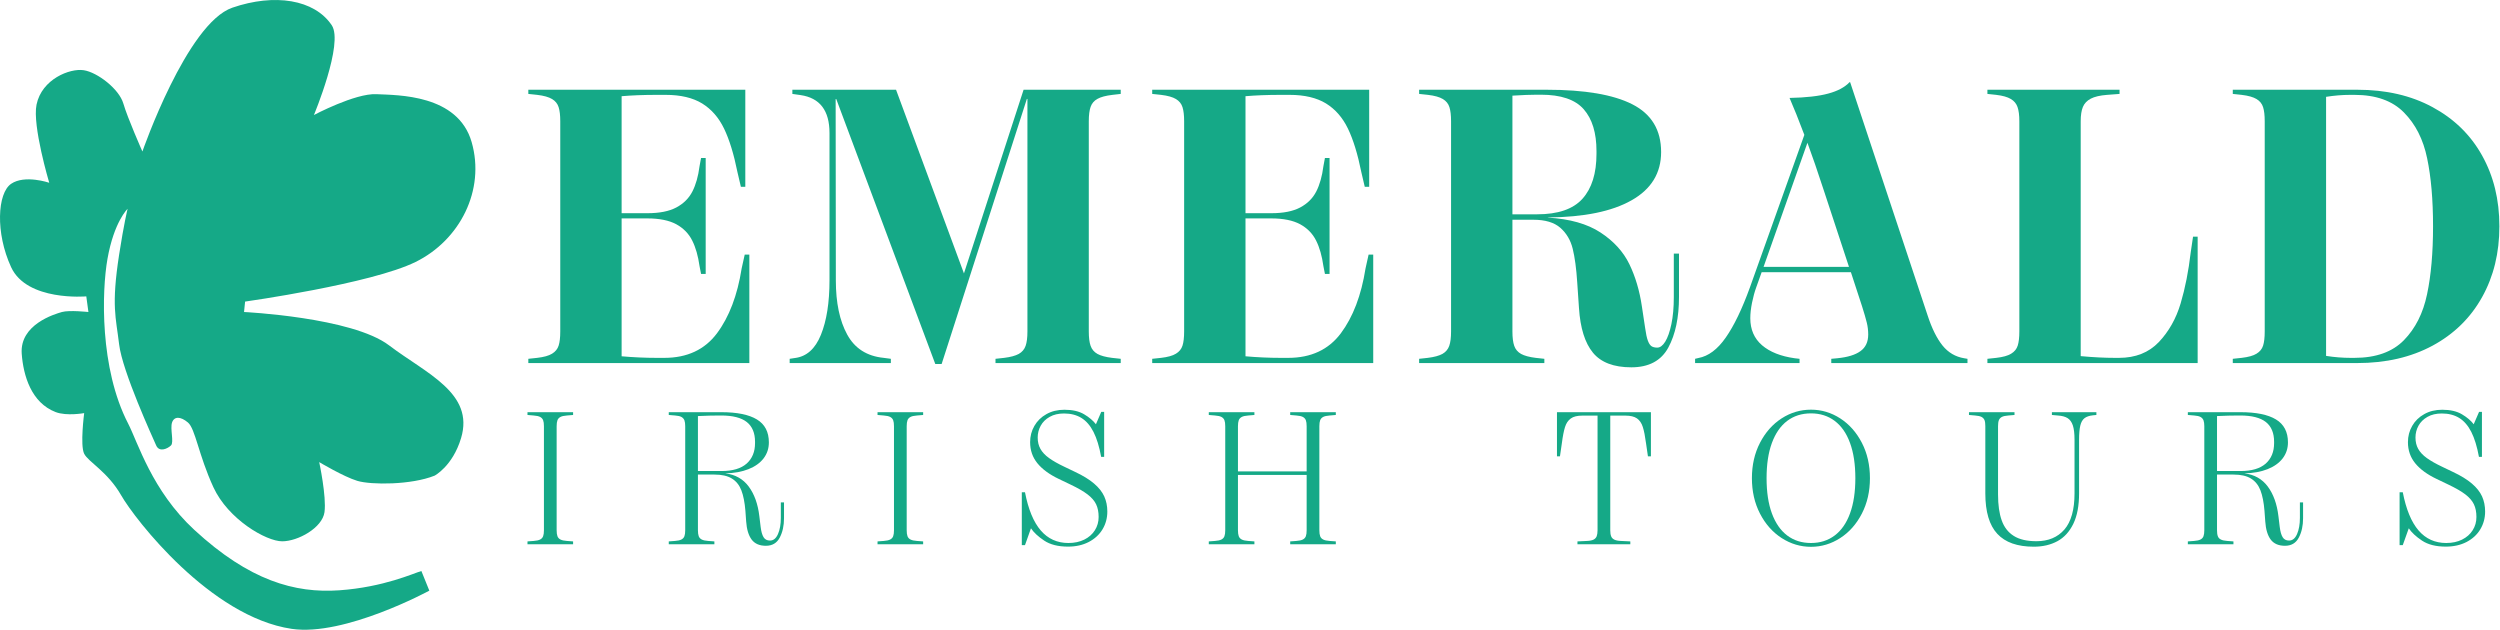 <?xml version="1.0" encoding="UTF-8" standalone="no"?>
<!DOCTYPE svg PUBLIC "-//W3C//DTD SVG 1.1//EN" "http://www.w3.org/Graphics/SVG/1.1/DTD/svg11.dtd">
<svg width="100%" height="100%" viewBox="0 0 1372 346" version="1.1" xmlns="http://www.w3.org/2000/svg" xmlns:xlink="http://www.w3.org/1999/xlink" xml:space="preserve" xmlns:serif="http://www.serif.com/" style="fill-rule:evenodd;clip-rule:evenodd;stroke-linejoin:round;stroke-miterlimit:2;">
    <g transform="matrix(2.101,0,0,2.09,-1323.2,-2141.49)">
        <path d="M776.185,1134.12C776.567,1133.92 777.133,1133.79 777.882,1133.74L779.493,1133.6L779.493,1132.87L767.579,1132.87L767.579,1133.6L769.19,1133.74C769.939,1133.79 770.505,1133.92 770.887,1134.12C771.27,1134.33 771.53,1134.62 771.668,1134.99C771.807,1135.36 771.876,1135.88 771.876,1136.55L771.876,1163.87C771.876,1164.54 771.807,1165.06 771.668,1165.43C771.53,1165.81 771.27,1166.1 770.887,1166.3C770.505,1166.5 769.939,1166.63 769.19,1166.68L767.579,1166.8L767.579,1167.56L779.493,1167.56L779.493,1166.8L777.882,1166.68C777.133,1166.63 776.567,1166.5 776.185,1166.3C775.802,1166.1 775.542,1165.81 775.404,1165.43C775.265,1165.06 775.196,1164.54 775.196,1163.87L775.196,1136.55C775.196,1135.88 775.265,1135.36 775.404,1134.99C775.542,1134.62 775.802,1134.33 776.185,1134.12Z" style="fill:rgb(21,169,135);fill-rule:nonzero;"/>
        <path d="M834.586,1156.55L833.756,1156.55L833.756,1160.62C833.756,1162.32 833.508,1163.73 833.011,1164.87C832.515,1166.01 831.819,1166.58 830.924,1166.58C830.159,1166.58 829.597,1166.28 829.239,1165.69C828.881,1165.1 828.629,1164.2 828.482,1162.99L828.141,1160.16C827.766,1156.97 826.838,1154.38 825.357,1152.38C823.876,1150.39 821.858,1149.25 819.303,1148.95L819.303,1148.93C821.598,1148.88 823.6,1148.51 825.308,1147.83C827.017,1147.15 828.332,1146.2 829.251,1145C830.171,1143.79 830.631,1142.39 830.631,1140.8C830.631,1138.05 829.585,1136.04 827.494,1134.77C825.402,1133.5 822.314,1132.87 818.228,1132.87L804.483,1132.87L804.483,1133.6L806.143,1133.74C806.876,1133.79 807.429,1133.92 807.804,1134.13C808.178,1134.35 808.434,1134.64 808.573,1135.01C808.711,1135.39 808.78,1135.9 808.78,1136.55L808.78,1163.87C808.78,1164.54 808.711,1165.06 808.573,1165.43C808.434,1165.81 808.174,1166.1 807.791,1166.3C807.409,1166.5 806.843,1166.63 806.095,1166.68L804.483,1166.8L804.483,1167.56L816.397,1167.56L816.397,1166.8L814.786,1166.68C814.037,1166.63 813.472,1166.5 813.089,1166.3C812.707,1166.1 812.446,1165.81 812.308,1165.43C812.17,1165.06 812.1,1164.54 812.1,1163.87L812.1,1149.25L816.422,1149.25C818.326,1149.25 819.84,1149.59 820.963,1150.29C822.086,1150.98 822.912,1152.01 823.441,1153.38C823.97,1154.76 824.324,1156.56 824.503,1158.79L824.698,1161.55C824.845,1163.65 825.325,1165.24 826.139,1166.33C826.952,1167.41 828.189,1167.95 829.85,1167.95C831.51,1167.95 832.714,1167.24 833.463,1165.81C834.211,1164.39 834.586,1162.69 834.586,1160.72L834.586,1156.55ZM818.253,1148.32L812.1,1148.32L812.1,1133.89C814.151,1133.79 816.039,1133.74 817.765,1133.74L818.155,1133.74C821.199,1133.74 823.437,1134.32 824.869,1135.46C826.301,1136.61 827.017,1138.34 827.017,1140.65L827.017,1141C827.017,1143.27 826.285,1145.06 824.82,1146.37C823.355,1147.67 821.166,1148.32 818.253,1148.32Z" style="fill:rgb(21,169,135);fill-rule:nonzero;"/>
        <path d="M867.621,1134.12C868.003,1133.92 868.569,1133.79 869.317,1133.74L870.929,1133.6L870.929,1132.87L859.015,1132.87L859.015,1133.6L860.626,1133.74C861.375,1133.79 861.94,1133.92 862.323,1134.12C862.705,1134.33 862.966,1134.62 863.104,1134.99C863.242,1135.36 863.311,1135.88 863.311,1136.55L863.311,1163.87C863.311,1164.54 863.242,1165.06 863.104,1165.43C862.966,1165.81 862.705,1166.1 862.323,1166.3C861.94,1166.5 861.375,1166.63 860.626,1166.68L859.015,1166.8L859.015,1167.56L870.929,1167.56L870.929,1166.8L869.317,1166.68C868.569,1166.63 868.003,1166.5 867.621,1166.3C867.238,1166.1 866.978,1165.81 866.839,1165.43C866.701,1165.06 866.632,1164.54 866.632,1163.87L866.632,1136.55C866.632,1135.88 866.701,1135.36 866.839,1134.99C866.978,1134.62 867.238,1134.33 867.621,1134.12Z" style="fill:rgb(21,169,135);fill-rule:nonzero;"/>
        <path d="M915.584,1151.62C914.356,1150.56 912.708,1149.54 910.641,1148.56L907.857,1147.22C906.148,1146.41 904.793,1145.63 903.792,1144.9C902.791,1144.17 902.051,1143.38 901.571,1142.52C901.091,1141.67 900.85,1140.67 900.85,1139.53C900.85,1138.42 901.111,1137.39 901.632,1136.43C902.153,1135.47 902.934,1134.69 903.975,1134.1C905.017,1133.5 906.27,1133.21 907.735,1133.21C909.493,1133.21 911.003,1133.6 912.264,1134.38C913.525,1135.16 914.579,1136.38 915.426,1138.05C916.272,1139.72 916.939,1141.91 917.428,1144.61L918.209,1144.61L918.209,1132.79L917.452,1132.79L916.06,1136.04C915.344,1135.1 914.323,1134.22 912.996,1133.43C911.67,1132.63 909.949,1132.23 907.833,1132.23C906.059,1132.23 904.492,1132.61 903.133,1133.38C901.774,1134.14 900.724,1135.17 899.984,1136.47C899.243,1137.76 898.873,1139.19 898.873,1140.75C898.873,1142.87 899.504,1144.71 900.765,1146.27C902.026,1147.83 903.886,1149.21 906.344,1150.39L909.395,1151.86C911.332,1152.79 912.826,1153.65 913.875,1154.46C914.925,1155.27 915.67,1156.13 916.109,1157.05C916.549,1157.97 916.768,1159.08 916.768,1160.38C916.768,1161.67 916.443,1162.83 915.792,1163.87C915.141,1164.91 914.217,1165.73 913.021,1166.33C911.825,1166.92 910.445,1167.22 908.883,1167.22C905.937,1167.22 903.524,1166.12 901.644,1163.92C899.764,1161.72 898.393,1158.38 897.53,1153.89L896.7,1153.89L896.7,1167.78L897.53,1167.78L899.093,1163.36C899.825,1164.46 900.977,1165.54 902.547,1166.59C904.118,1167.64 906.189,1168.17 908.761,1168.17C910.828,1168.17 912.638,1167.76 914.193,1166.95C915.747,1166.13 916.943,1165.03 917.782,1163.63C918.62,1162.23 919.039,1160.67 919.039,1158.96C919.039,1157.5 918.77,1156.17 918.233,1154.98C917.696,1153.8 916.813,1152.67 915.584,1151.62Z" style="fill:rgb(21,169,135);fill-rule:nonzero;"/>
        <path d="M975.413,1134.12C975.796,1133.92 976.362,1133.79 977.11,1133.74L978.722,1133.6L978.722,1132.87L966.808,1132.87L966.808,1133.6L968.419,1133.74C969.168,1133.79 969.733,1133.92 970.116,1134.12C970.498,1134.33 970.759,1134.62 970.897,1134.99C971.035,1135.36 971.104,1135.88 971.104,1136.55L971.104,1148.42L953.16,1148.42L953.16,1136.55C953.16,1135.88 953.229,1135.36 953.368,1134.99C953.506,1134.62 953.766,1134.33 954.149,1134.12C954.531,1133.92 955.097,1133.79 955.846,1133.74L957.457,1133.6L957.457,1132.87L945.543,1132.87L945.543,1133.6L947.154,1133.74C947.903,1133.79 948.468,1133.92 948.851,1134.12C949.233,1134.33 949.494,1134.62 949.632,1134.99C949.771,1135.36 949.84,1135.88 949.84,1136.55L949.84,1163.87C949.84,1164.54 949.771,1165.06 949.632,1165.43C949.494,1165.81 949.233,1166.1 948.851,1166.3C948.468,1166.5 947.903,1166.63 947.154,1166.68L945.543,1166.8L945.543,1167.56L957.457,1167.56L957.457,1166.8L955.846,1166.68C955.097,1166.63 954.531,1166.5 954.149,1166.3C953.766,1166.1 953.506,1165.81 953.368,1165.43C953.229,1165.06 953.16,1164.54 953.16,1163.87L953.16,1149.35L971.104,1149.35L971.104,1163.87C971.104,1164.54 971.035,1165.06 970.897,1165.43C970.759,1165.81 970.498,1166.1 970.116,1166.3C969.733,1166.5 969.168,1166.63 968.419,1166.68L966.808,1166.8L966.808,1167.56L978.722,1167.56L978.722,1166.8L977.11,1166.68C976.362,1166.63 975.796,1166.5 975.413,1166.3C975.031,1166.1 974.771,1165.81 974.632,1165.43C974.494,1165.06 974.425,1164.54 974.425,1163.87L974.425,1136.55C974.425,1135.88 974.494,1135.36 974.632,1134.99C974.771,1134.62 975.031,1134.33 975.413,1134.12Z" style="fill:rgb(21,169,135);fill-rule:nonzero;"/>
        <path d="M1061.03,1132.87L1036.49,1132.87L1036.49,1144.46L1037.27,1144.46L1037.76,1141.07C1038,1139.2 1038.28,1137.76 1038.59,1136.77C1038.9,1135.78 1039.4,1135.03 1040.09,1134.53C1040.78,1134.02 1041.78,1133.77 1043.08,1133.77L1047.09,1133.77L1047.09,1163.87C1047.09,1164.52 1047.01,1165.04 1046.87,1165.43C1046.72,1165.82 1046.45,1166.12 1046.05,1166.33C1045.65,1166.53 1045.08,1166.65 1044.33,1166.68L1041.84,1166.8L1041.84,1167.56L1055.65,1167.56L1055.65,1166.8L1053.19,1166.68C1052.44,1166.65 1051.86,1166.53 1051.46,1166.33C1051.05,1166.12 1050.77,1165.82 1050.63,1165.43C1050.48,1165.04 1050.41,1164.52 1050.41,1163.87L1050.41,1133.77L1054.39,1133.77C1055.7,1133.77 1056.71,1134.02 1057.4,1134.51C1058.09,1135.01 1058.6,1135.75 1058.91,1136.75C1059.23,1137.74 1059.51,1139.18 1059.76,1141.07L1060.25,1144.46L1061.03,1144.46L1061.03,1132.87Z" style="fill:rgb(21,169,135);fill-rule:nonzero;"/>
        <path d="M1089.52,1140.91C1088.11,1143.65 1087.41,1146.75 1087.41,1150.2C1087.41,1153.65 1088.11,1156.75 1089.52,1159.5C1090.93,1162.25 1092.82,1164.39 1095.18,1165.92C1097.55,1167.45 1100.1,1168.22 1102.84,1168.22C1105.57,1168.22 1108.12,1167.45 1110.48,1165.92C1112.84,1164.39 1114.72,1162.25 1116.13,1159.5C1117.54,1156.75 1118.24,1153.65 1118.24,1150.2C1118.24,1146.75 1117.54,1143.65 1116.13,1140.91C1114.72,1138.17 1112.84,1136.03 1110.48,1134.5C1108.12,1132.97 1105.57,1132.21 1102.84,1132.21C1100.09,1132.21 1097.53,1132.97 1095.17,1134.5C1092.81,1136.03 1090.93,1138.17 1089.52,1140.91ZM1092.63,1159.45C1091.7,1156.91 1091.24,1153.83 1091.24,1150.2C1091.24,1146.57 1091.7,1143.49 1092.63,1140.95C1093.56,1138.41 1094.89,1136.48 1096.62,1135.16C1098.36,1133.84 1100.43,1133.18 1102.84,1133.18C1105.23,1133.18 1107.3,1133.84 1109.04,1135.16C1110.78,1136.48 1112.12,1138.41 1113.04,1140.96C1113.97,1143.51 1114.43,1146.59 1114.43,1150.2C1114.43,1153.81 1113.97,1156.89 1113.04,1159.44C1112.12,1161.99 1110.78,1163.92 1109.04,1165.24C1107.3,1166.56 1105.23,1167.22 1102.84,1167.22C1100.43,1167.22 1098.36,1166.56 1096.62,1165.24C1094.89,1163.92 1093.56,1161.99 1092.63,1159.45Z" style="fill:rgb(21,169,135);fill-rule:nonzero;"/>
        <path d="M1177.39,1132.87L1165.77,1132.87L1165.77,1133.6L1167.31,1133.74C1168.4,1133.81 1169.25,1134.04 1169.87,1134.43C1170.49,1134.82 1170.94,1135.46 1171.24,1136.34C1171.53,1137.23 1171.68,1138.48 1171.68,1140.09L1171.68,1154.18C1171.68,1158.48 1170.79,1161.64 1169.03,1163.69C1167.26,1165.73 1164.83,1166.75 1161.74,1166.75C1159.25,1166.75 1157.27,1166.29 1155.81,1165.36C1154.34,1164.43 1153.29,1163.07 1152.66,1161.28C1152.02,1159.49 1151.7,1157.22 1151.7,1154.47L1151.7,1136.55C1151.7,1135.88 1151.77,1135.36 1151.91,1134.99C1152.05,1134.62 1152.31,1134.33 1152.69,1134.12C1153.08,1133.92 1153.64,1133.79 1154.39,1133.74L1156,1133.6L1156,1132.87L1144.11,1132.87L1144.11,1133.6L1145.7,1133.74C1146.45,1133.79 1147.01,1133.92 1147.4,1134.12C1147.78,1134.33 1148.04,1134.62 1148.18,1134.99C1148.32,1135.36 1148.38,1135.88 1148.38,1136.55L1148.38,1154.2C1148.38,1159.02 1149.43,1162.56 1151.51,1164.81C1153.59,1167.07 1156.77,1168.19 1161.03,1168.19C1163.38,1168.19 1165.43,1167.71 1167.2,1166.75C1168.96,1165.79 1170.35,1164.27 1171.36,1162.19C1172.37,1160.1 1172.87,1157.43 1172.87,1154.18L1172.87,1140.09C1172.87,1138.5 1172.98,1137.26 1173.19,1136.38C1173.4,1135.5 1173.76,1134.86 1174.28,1134.45C1174.79,1134.05 1175.53,1133.79 1176.49,1133.69L1177.39,1133.6L1177.39,1132.87Z" style="fill:rgb(21,169,135);fill-rule:nonzero;"/>
        <path d="M1231.38,1156.55L1230.55,1156.55L1230.55,1160.62C1230.55,1162.32 1230.3,1163.73 1229.81,1164.87C1229.31,1166.01 1228.62,1166.58 1227.72,1166.58C1226.96,1166.58 1226.39,1166.28 1226.04,1165.69C1225.68,1165.1 1225.43,1164.2 1225.28,1162.99L1224.94,1160.16C1224.56,1156.97 1223.63,1154.38 1222.15,1152.38C1220.67,1150.39 1218.65,1149.25 1216.1,1148.95L1216.1,1148.93C1218.39,1148.88 1220.4,1148.51 1222.11,1147.83C1223.81,1147.15 1225.13,1146.2 1226.05,1145C1226.97,1143.79 1227.43,1142.39 1227.43,1140.8C1227.43,1138.05 1226.38,1136.04 1224.29,1134.77C1222.2,1133.5 1219.11,1132.87 1215.03,1132.87L1201.28,1132.87L1201.28,1133.6L1202.94,1133.74C1203.67,1133.79 1204.23,1133.92 1204.6,1134.13C1204.98,1134.35 1205.23,1134.64 1205.37,1135.01C1205.51,1135.39 1205.58,1135.9 1205.58,1136.55L1205.58,1163.87C1205.58,1164.54 1205.51,1165.06 1205.37,1165.43C1205.23,1165.81 1204.97,1166.1 1204.59,1166.3C1204.21,1166.5 1203.64,1166.63 1202.89,1166.68L1201.28,1166.8L1201.28,1167.56L1213.19,1167.56L1213.19,1166.8L1211.58,1166.68C1210.83,1166.63 1210.27,1166.5 1209.89,1166.3C1209.5,1166.1 1209.24,1165.81 1209.11,1165.43C1208.97,1165.06 1208.9,1164.54 1208.9,1163.87L1208.9,1149.25L1213.22,1149.25C1215.12,1149.25 1216.64,1149.59 1217.76,1150.29C1218.88,1150.98 1219.71,1152.01 1220.24,1153.38C1220.77,1154.76 1221.12,1156.56 1221.3,1158.79L1221.5,1161.55C1221.64,1163.65 1222.12,1165.24 1222.93,1166.33C1223.75,1167.41 1224.99,1167.95 1226.65,1167.95C1228.31,1167.95 1229.51,1167.24 1230.26,1165.81C1231.01,1164.39 1231.38,1162.69 1231.38,1160.72L1231.38,1156.55ZM1215.05,1148.32L1208.9,1148.32L1208.9,1133.89C1210.95,1133.79 1212.84,1133.74 1214.56,1133.74L1214.95,1133.74C1218,1133.74 1220.23,1134.32 1221.67,1135.46C1223.1,1136.61 1223.81,1138.34 1223.81,1140.65L1223.81,1141C1223.81,1143.27 1223.08,1145.06 1221.62,1146.37C1220.15,1147.67 1217.96,1148.32 1215.05,1148.32Z" style="fill:rgb(21,169,135);fill-rule:nonzero;"/>
        <path d="M1275.48,1151.62C1274.25,1150.56 1272.6,1149.54 1270.53,1148.56L1267.75,1147.22C1266.04,1146.41 1264.69,1145.63 1263.68,1144.9C1262.68,1144.17 1261.94,1143.38 1261.46,1142.52C1260.98,1141.67 1260.74,1140.67 1260.74,1139.53C1260.74,1138.42 1261,1137.39 1261.52,1136.43C1262.05,1135.47 1262.83,1134.69 1263.87,1134.1C1264.91,1133.5 1266.16,1133.21 1267.63,1133.21C1269.39,1133.21 1270.89,1133.6 1272.16,1134.38C1273.42,1135.16 1274.47,1136.38 1275.32,1138.05C1276.16,1139.72 1276.83,1141.91 1277.32,1144.61L1278.1,1144.61L1278.1,1132.79L1277.35,1132.79L1275.95,1136.04C1275.24,1135.1 1274.22,1134.22 1272.89,1133.43C1271.56,1132.63 1269.84,1132.23 1267.73,1132.23C1265.95,1132.23 1264.38,1132.61 1263.03,1133.38C1261.67,1134.14 1260.62,1135.17 1259.88,1136.47C1259.14,1137.76 1258.77,1139.19 1258.77,1140.75C1258.77,1142.87 1259.4,1144.71 1260.66,1146.27C1261.92,1147.83 1263.78,1149.21 1266.24,1150.39L1269.29,1151.86C1271.23,1152.79 1272.72,1153.65 1273.77,1154.46C1274.82,1155.27 1275.56,1156.13 1276,1157.05C1276.44,1157.97 1276.66,1159.08 1276.66,1160.38C1276.66,1161.67 1276.34,1162.83 1275.68,1163.87C1275.03,1164.91 1274.11,1165.73 1272.91,1166.33C1271.72,1166.92 1270.34,1167.22 1268.78,1167.22C1265.83,1167.22 1263.42,1166.12 1261.54,1163.92C1259.66,1161.72 1258.29,1158.38 1257.42,1153.89L1256.59,1153.89L1256.59,1167.78L1257.42,1167.78L1258.99,1163.36C1259.72,1164.46 1260.87,1165.54 1262.44,1166.59C1264.01,1167.64 1266.08,1168.17 1268.65,1168.17C1270.72,1168.17 1272.53,1167.76 1274.09,1166.95C1275.64,1166.13 1276.84,1165.03 1277.67,1163.63C1278.51,1162.23 1278.93,1160.67 1278.93,1158.96C1278.93,1157.5 1278.66,1156.17 1278.13,1154.98C1277.59,1153.8 1276.71,1152.67 1275.48,1151.62Z" style="fill:rgb(21,169,135);fill-rule:nonzero;"/>
    </g>
    <g transform="matrix(4.324,0,0,4.324,-3026.32,-4849.28)">
        <path d="M794.996,1153.79L794.41,1153.79L794.019,1155.55C793.482,1158.96 792.437,1161.71 790.882,1163.79C789.328,1165.86 787.102,1166.9 784.205,1166.9L783.253,1166.9C781.755,1166.9 780.266,1166.83 778.785,1166.7L778.785,1149.2L782.057,1149.2C783.586,1149.2 784.807,1149.45 785.719,1149.94C786.63,1150.44 787.306,1151.13 787.745,1152.01C788.184,1152.88 788.494,1153.97 788.673,1155.25L788.868,1156.25L789.454,1156.25L789.454,1141.53L788.868,1141.53L788.673,1142.58C788.51,1143.85 788.209,1144.92 787.769,1145.78C787.33,1146.64 786.65,1147.32 785.731,1147.81C784.811,1148.3 783.586,1148.54 782.057,1148.54L778.785,1148.54L778.785,1133.69C780.071,1133.58 781.552,1133.52 783.228,1133.52L784.376,1133.52C786.28,1133.52 787.822,1133.89 789.002,1134.61C790.182,1135.34 791.11,1136.4 791.786,1137.8C792.461,1139.2 793.027,1141.04 793.482,1143.31L793.922,1145.19L794.483,1145.19L794.483,1132.87L766.944,1132.87L766.944,1133.4L768.067,1133.52C768.914,1133.62 769.544,1133.8 769.959,1134.05C770.374,1134.3 770.651,1134.64 770.789,1135.08C770.928,1135.51 770.997,1136.1 770.997,1136.87L770.997,1163.55C770.997,1164.32 770.928,1164.92 770.789,1165.35C770.651,1165.78 770.374,1166.12 769.959,1166.37C769.544,1166.63 768.914,1166.8 768.067,1166.9L766.944,1167.02L766.944,1167.56L794.996,1167.56L794.996,1153.79Z" style="fill:rgb(21,169,135);fill-rule:nonzero;"/>
        <path d="M839.177,1134.03C839.6,1133.79 840.235,1133.62 841.081,1133.52L842.131,1133.4L842.131,1132.87L829.802,1132.87L822.233,1156.18L813.615,1132.87L800.456,1132.87L800.456,1133.4L801.506,1133.55C803.947,1133.91 805.168,1135.51 805.168,1138.36L805.168,1157.06C805.168,1159.88 804.806,1162.18 804.081,1163.97C803.357,1165.76 802.254,1166.74 800.773,1166.92L800.114,1167.02L800.114,1167.56L812.956,1167.56L812.956,1167.02L812.053,1166.9C809.92,1166.69 808.374,1165.7 807.414,1163.94C806.454,1162.19 805.974,1159.9 805.974,1157.08L805.949,1134.06L806.022,1134.04L818.596,1167.68L819.401,1167.68L830.217,1134.04L830.29,1134.04L830.29,1163.55C830.29,1164.34 830.213,1164.94 830.058,1165.38C829.903,1165.82 829.614,1166.16 829.191,1166.4C828.768,1166.63 828.15,1166.8 827.336,1166.9L826.237,1167.02L826.237,1167.56L842.131,1167.56L842.131,1167.02L841.032,1166.9C840.218,1166.8 839.6,1166.63 839.177,1166.4C838.753,1166.16 838.465,1165.82 838.31,1165.38C838.155,1164.94 838.078,1164.34 838.078,1163.55L838.078,1136.87C838.078,1136.09 838.155,1135.48 838.31,1135.04C838.465,1134.6 838.753,1134.26 839.177,1134.03Z" style="fill:rgb(21,169,135);fill-rule:nonzero;"/>
        <path d="M874.178,1153.79L873.592,1153.79L873.201,1155.55C872.664,1158.96 871.618,1161.71 870.064,1163.79C868.51,1165.86 866.284,1166.9 863.387,1166.9L862.434,1166.9C860.937,1166.9 859.448,1166.83 857.967,1166.7L857.967,1149.2L861.238,1149.2C862.768,1149.2 863.989,1149.45 864.9,1149.94C865.812,1150.44 866.487,1151.13 866.927,1152.01C867.366,1152.88 867.675,1153.97 867.854,1155.25L868.05,1156.25L868.636,1156.25L868.636,1141.53L868.05,1141.53L867.854,1142.58C867.692,1143.85 867.391,1144.92 866.951,1145.78C866.512,1146.64 865.832,1147.32 864.912,1147.81C863.993,1148.3 862.768,1148.54 861.238,1148.54L857.967,1148.54L857.967,1133.69C859.253,1133.58 860.734,1133.52 862.41,1133.52L863.558,1133.52C865.462,1133.52 867.004,1133.89 868.184,1134.61C869.364,1135.34 870.292,1136.4 870.967,1137.8C871.643,1139.2 872.208,1141.04 872.664,1143.31L873.103,1145.19L873.665,1145.19L873.665,1132.87L846.126,1132.87L846.126,1133.4L847.249,1133.52C848.095,1133.62 848.726,1133.8 849.141,1134.05C849.556,1134.3 849.833,1134.64 849.971,1135.08C850.109,1135.51 850.179,1136.1 850.179,1136.87L850.179,1163.55C850.179,1164.32 850.109,1164.92 849.971,1165.35C849.833,1165.78 849.556,1166.12 849.141,1166.37C848.726,1166.63 848.095,1166.8 847.249,1166.9L846.126,1167.02L846.126,1167.56L874.178,1167.56L874.178,1153.79Z" style="fill:rgb(21,169,135);fill-rule:nonzero;"/>
        <path d="M912.987,1153.67L912.328,1153.67L912.328,1159.18C912.328,1160.5 912.226,1161.64 912.023,1162.61C911.819,1163.58 911.559,1164.32 911.242,1164.84C910.924,1165.35 910.586,1165.6 910.228,1165.6C909.919,1165.6 909.675,1165.54 909.496,1165.42C909.317,1165.3 909.162,1165.06 909.032,1164.71C908.902,1164.36 908.788,1163.83 908.69,1163.11L908.275,1160.36C907.982,1158.37 907.453,1156.59 906.688,1155.01C905.923,1153.43 904.703,1152.09 903.026,1150.99C901.35,1149.89 899.12,1149.26 896.337,1149.1L896.337,1149.08C900.927,1149.04 904.471,1148.32 906.969,1146.9C909.468,1145.49 910.717,1143.44 910.717,1140.78C910.717,1137.98 909.5,1135.96 907.067,1134.72C904.634,1133.48 901.008,1132.87 896.19,1132.87L880.004,1132.87L880.004,1133.4L881.127,1133.52C881.973,1133.62 882.604,1133.8 883.019,1134.05C883.434,1134.3 883.711,1134.64 883.849,1135.08C883.987,1135.51 884.057,1136.1 884.057,1136.87L884.057,1163.55C884.057,1164.34 883.979,1164.94 883.825,1165.38C883.67,1165.82 883.381,1166.16 882.958,1166.4C882.535,1166.63 881.916,1166.8 881.102,1166.9L880.004,1167.02L880.004,1167.56L895.897,1167.56L895.897,1167.02L894.799,1166.9C893.985,1166.8 893.366,1166.63 892.943,1166.4C892.52,1166.16 892.231,1165.82 892.077,1165.38C891.922,1164.94 891.845,1164.34 891.845,1163.55L891.845,1149.37L894.506,1149.37C896.003,1149.37 897.142,1149.71 897.924,1150.39C898.705,1151.08 899.23,1151.96 899.498,1153.06C899.767,1154.15 899.958,1155.58 900.072,1157.35L900.292,1160.58C900.455,1163.11 901.045,1165 902.062,1166.24C903.079,1167.48 904.703,1168.1 906.933,1168.1C909.162,1168.1 910.729,1167.26 911.632,1165.59C912.536,1163.92 912.987,1161.78 912.987,1159.16L912.987,1153.67ZM894.97,1148.68L891.845,1148.68L891.845,1133.62C893.114,1133.54 894.156,1133.5 894.97,1133.5L895.458,1133.5C897.997,1133.5 899.808,1134.11 900.89,1135.34C901.972,1136.57 902.514,1138.34 902.514,1140.65L902.514,1141C902.514,1143.49 901.919,1145.39 900.731,1146.71C899.543,1148.03 897.623,1148.68 894.97,1148.68Z" style="fill:rgb(21,169,135);fill-rule:nonzero;"/>
        <path d="M949.6,1167.02L949.184,1166.95C948.078,1166.77 947.162,1166.23 946.438,1165.34C945.714,1164.44 945.083,1163.17 944.546,1161.53L934.707,1131.91L934.634,1131.91C934.031,1132.55 933.136,1133.03 931.948,1133.35C930.76,1133.68 929.116,1133.87 927.017,1133.91C927.554,1135.14 928.18,1136.7 928.896,1138.6L921.987,1157.96C920.994,1160.7 919.973,1162.82 918.923,1164.32C917.873,1165.83 916.714,1166.69 915.444,1166.92L915.029,1167.02L915.029,1167.56L928.286,1167.56L928.286,1167.02L927.676,1166.95C925.902,1166.7 924.518,1166.15 923.525,1165.3C922.532,1164.44 922.036,1163.3 922.036,1161.87C922.036,1161.28 922.109,1160.63 922.256,1159.9C922.402,1159.18 922.581,1158.52 922.793,1157.94L923.476,1156.03L934.805,1156.03L936.221,1160.36C936.497,1161.23 936.697,1161.92 936.819,1162.42C936.941,1162.91 937.002,1163.42 937.002,1163.94C937.002,1164.87 936.676,1165.57 936.025,1166.04C935.374,1166.52 934.39,1166.82 933.071,1166.95L932.314,1167.02L932.314,1167.56L949.6,1167.56L949.6,1167.02ZM934.56,1155.35L923.721,1155.35L929.287,1139.6C929.873,1141.18 930.581,1143.24 931.411,1145.78L934.56,1155.35Z" style="fill:rgb(21,169,135);fill-rule:nonzero;"/>
        <path d="M978.814,1151.52L978.228,1151.52L977.935,1153.5C977.659,1155.89 977.232,1158.05 976.654,1159.99C976.076,1161.93 975.152,1163.56 973.883,1164.9C972.613,1166.23 970.929,1166.9 968.829,1166.9L968.341,1166.9C967.039,1166.9 965.582,1166.83 963.971,1166.68L963.971,1136.87C963.971,1136.1 964.064,1135.5 964.251,1135.05C964.439,1134.6 964.772,1134.25 965.252,1134C965.732,1133.75 966.42,1133.59 967.315,1133.52L968.902,1133.4L968.902,1132.87L952.13,1132.87L952.13,1133.4L953.253,1133.52C954.067,1133.62 954.681,1133.79 955.096,1134.04C955.511,1134.28 955.796,1134.62 955.951,1135.06C956.105,1135.5 956.183,1136.1 956.183,1136.87L956.183,1163.55C956.183,1164.32 956.113,1164.92 955.975,1165.35C955.837,1165.78 955.56,1166.12 955.145,1166.37C954.73,1166.63 954.099,1166.8 953.253,1166.9L952.13,1167.02L952.13,1167.56L978.814,1167.56L978.814,1151.52Z" style="fill:rgb(21,169,135);fill-rule:nonzero;"/>
        <path d="M1008.63,1135.08C1005.9,1133.6 1002.72,1132.87 999.069,1132.87L983.273,1132.87L983.273,1133.4L984.396,1133.52C985.243,1133.62 985.873,1133.8 986.288,1134.05C986.704,1134.3 986.98,1134.64 987.119,1135.08C987.257,1135.51 987.326,1136.1 987.326,1136.87L987.326,1163.55C987.326,1164.32 987.257,1164.92 987.119,1165.35C986.98,1165.78 986.704,1166.12 986.288,1166.37C985.873,1166.63 985.243,1166.8 984.396,1166.9L983.273,1167.02L983.273,1167.56L999.069,1167.56C1002.72,1167.56 1005.9,1166.82 1008.63,1165.35C1011.35,1163.88 1013.45,1161.82 1014.91,1159.2C1016.38,1156.57 1017.11,1153.57 1017.11,1150.2C1017.11,1146.83 1016.38,1143.84 1014.91,1141.21C1013.45,1138.59 1011.35,1136.55 1008.63,1135.08ZM1004.99,1164.66C1003.53,1166.15 1001.44,1166.9 998.703,1166.9L998.239,1166.9C997.23,1166.9 996.188,1166.82 995.114,1166.65L995.114,1133.77C996.123,1133.61 997.149,1133.52 998.19,1133.52L998.703,1133.52C1001.44,1133.52 1003.54,1134.27 1005,1135.76C1006.47,1137.25 1007.45,1139.18 1007.94,1141.57C1008.44,1143.95 1008.69,1146.83 1008.69,1150.2C1008.69,1153.55 1008.44,1156.43 1007.93,1158.83C1007.43,1161.23 1006.45,1163.17 1004.99,1164.66Z" style="fill:rgb(21,169,135);fill-rule:nonzero;"/>
    </g>
    <g transform="matrix(4.648,0,0,4.576,-104.862,-57.569)">
        <path d="M39.375,30.75C39.375,30.75 44.625,15.375 50,13.5C54.979,11.763 59.678,12.504 61.732,15.609C63.162,17.772 59.625,26.375 59.625,26.375C59.625,26.375 64.5,23.75 67,23.875C69.5,24 76.625,23.875 78.25,29.625C79.875,35.375 76.875,41.375 71.625,44C66.375,46.625 51.5,48.75 51.5,48.75L51.375,50C51.375,50 64.125,50.625 68.5,54C72.875,57.375 78.604,59.711 77,65.125C76,68.5 73.875,69.625 73.875,69.625C71.125,70.75 66.375,70.75 64.75,70.25C63.125,69.75 60.25,68 60.25,68C60.25,68 61.125,72.125 60.875,74C60.625,75.875 57.75,77.5 55.875,77.5C54,77.5 49.5,74.875 47.75,71C46,67.125 45.625,64 44.75,63.25C43.875,62.5 43.125,62.5 42.875,63.25C42.625,64 43.125,65.625 42.75,66C42.375,66.375 41.375,66.875 41,66C40.625,65.125 37,57.125 36.625,53.875C36.25,50.625 35.687,49.312 36.625,43.125C37.184,39.438 37.625,37.625 37.625,37.625C37.625,37.625 36.025,39.167 35.25,43.625C34.579,47.488 34.312,56.75 37.688,63.375C38.83,65.616 40.501,71.438 45.501,76.125C51.995,82.214 57.376,83.75 62.626,83.375C67.876,83 71.439,81.312 72.314,81.062L73.252,83.416C73.252,83.416 63.252,88.937 57.002,87.999C47.407,86.56 38.502,74.874 36.877,71.999C35.252,69.124 33,68 32.5,67C32,66 32.5,62.125 32.5,62.125C32.5,62.125 30.426,62.509 29.125,62C26.25,60.875 25.312,57.621 25.125,55C24.875,51.5 29,50.25 29.875,50C30.75,49.75 33,50 33,50L32.75,48.125C32.75,48.125 25.75,48.75 23.875,44.625C22,40.5 22.25,35.75 23.875,34.625C25.5,33.5 28.375,34.5 28.375,34.5C28.375,34.5 26.36,27.65 26.875,25.125C27.5,22.063 30.813,20.75 32.438,21C34.063,21.25 36.626,23.25 37.126,25C37.626,26.75 39.375,30.75 39.375,30.75Z" style="fill:rgb(21,169,135);fill-rule:nonzero;"/>
    </g>
</svg>
